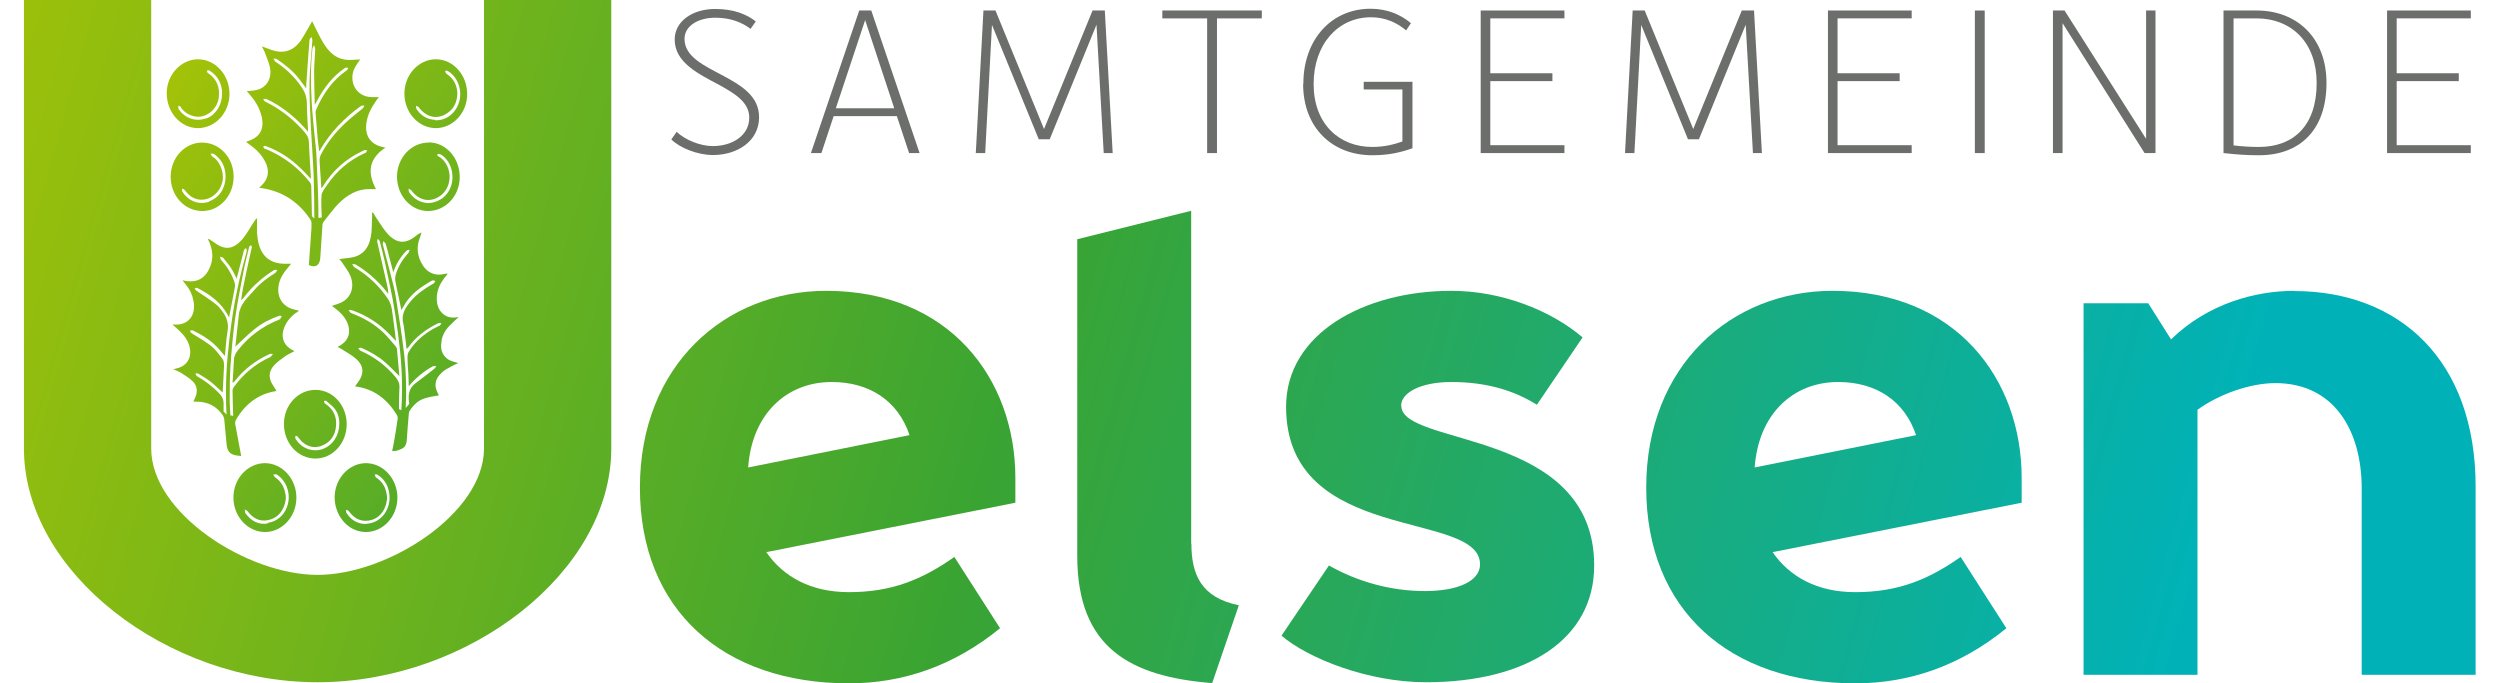 <?xml version="1.0" encoding="UTF-8" standalone="no"?><svg xmlns="http://www.w3.org/2000/svg" xmlns:xlink="http://www.w3.org/1999/xlink" height="41" viewBox="0 0 112.14 31.25" width="150">
  <defs>
    <style>
      .cls-1 {
        fill: url(#Unbenannter_Verlauf_5);
      }

      .cls-2 {
        fill: url(#Unbenannter_Verlauf_5-16);
      }

      .cls-3 {
        fill: url(#Unbenannter_Verlauf_5-15);
      }

      .cls-4 {
        fill: url(#Unbenannter_Verlauf_5-14);
      }

      .cls-5 {
        fill: url(#Unbenannter_Verlauf_5-12);
      }

      .cls-6 {
        fill: url(#Unbenannter_Verlauf_5-10);
      }

      .cls-7 {
        fill: url(#Unbenannter_Verlauf_5-13);
      }

      .cls-8 {
        fill: url(#Unbenannter_Verlauf_5-11);
      }

      .cls-9 {
        fill: url(#Unbenannter_Verlauf_5-2);
      }

      .cls-10 {
        fill: url(#Unbenannter_Verlauf_5-9);
      }

      .cls-11 {
        fill: url(#Unbenannter_Verlauf_5-7);
      }

      .cls-12 {
        fill: url(#Unbenannter_Verlauf_5-8);
      }

      .cls-13 {
        fill: url(#Unbenannter_Verlauf_5-5);
      }

      .cls-14 {
        fill: url(#Unbenannter_Verlauf_5-6);
      }

      .cls-15 {
        fill: url(#Unbenannter_Verlauf_5-3);
      }

      .cls-16 {
        fill: url(#Unbenannter_Verlauf_5-4);
      }

      .cls-17 {
        fill: #6c6e6c;
      }
    </style>
    <linearGradient data-name="Unbenannter Verlauf 5" gradientUnits="userSpaceOnUse" id="Unbenannter_Verlauf_5" x1="-12.71" x2="96.54" y1="6.65" y2="37.36">
      <stop offset="0" stop-color="#b0c602"/>
      <stop offset=".52" stop-color="#39a433"/>
      <stop offset="1" stop-color="#00b2b8"/>
    </linearGradient>
    <linearGradient data-name="Unbenannter Verlauf 5" id="Unbenannter_Verlauf_5-2" x1="-13.13" x2="96.11" xlink:href="#Unbenannter_Verlauf_5" y1="8.16" y2="38.87"/>
    <linearGradient data-name="Unbenannter Verlauf 5" id="Unbenannter_Verlauf_5-3" x1="-11.46" x2="97.78" xlink:href="#Unbenannter_Verlauf_5" y1="2.22" y2="32.93"/>
    <linearGradient data-name="Unbenannter Verlauf 5" id="Unbenannter_Verlauf_5-4" x1="-11.11" x2="98.13" xlink:href="#Unbenannter_Verlauf_5" y1=".98" y2="31.68"/>
    <linearGradient data-name="Unbenannter Verlauf 5" id="Unbenannter_Verlauf_5-5" x1="-9.76" x2="99.48" xlink:href="#Unbenannter_Verlauf_5" y1="-3.83" y2="26.88"/>
    <linearGradient data-name="Unbenannter Verlauf 5" id="Unbenannter_Verlauf_5-6" x1="-8.5" x2="100.75" xlink:href="#Unbenannter_Verlauf_5" y1="-8.33" y2="22.37"/>
    <linearGradient data-name="Unbenannter Verlauf 5" id="Unbenannter_Verlauf_5-7" x1="1.79" x2="50.17" xlink:href="#Unbenannter_Verlauf_5" y1="4.73" y2="38.19"/>
    <linearGradient data-name="Unbenannter Verlauf 5" id="Unbenannter_Verlauf_5-8" x1="4.59" x2="52.97" xlink:href="#Unbenannter_Verlauf_5" y1=".68" y2="34.14"/>
    <linearGradient data-name="Unbenannter Verlauf 5" id="Unbenannter_Verlauf_5-9" x1="-3.66" x2="44.72" xlink:href="#Unbenannter_Verlauf_5" y1="12.61" y2="46.07"/>
    <linearGradient data-name="Unbenannter Verlauf 5" id="Unbenannter_Verlauf_5-10" x1="-2.16" x2="46.22" xlink:href="#Unbenannter_Verlauf_5" y1="10.44" y2="43.9"/>
    <linearGradient data-name="Unbenannter Verlauf 5" id="Unbenannter_Verlauf_5-11" x1="-1.34" x2="47.04" xlink:href="#Unbenannter_Verlauf_5" y1="9.25" y2="42.71"/>
    <linearGradient data-name="Unbenannter Verlauf 5" id="Unbenannter_Verlauf_5-12" x1="2.28" x2="50.66" xlink:href="#Unbenannter_Verlauf_5" y1="4.02" y2="37.48"/>
    <linearGradient data-name="Unbenannter Verlauf 5" id="Unbenannter_Verlauf_5-13" x1="5.63" x2="54.01" xlink:href="#Unbenannter_Verlauf_5" y1="-.82" y2="32.64"/>
    <linearGradient data-name="Unbenannter Verlauf 5" id="Unbenannter_Verlauf_5-14" x1="4" x2="52.37" xlink:href="#Unbenannter_Verlauf_5" y1="1.54" y2="35"/>
    <linearGradient data-name="Unbenannter Verlauf 5" id="Unbenannter_Verlauf_5-15" x1="7.52" x2="55.89" xlink:href="#Unbenannter_Verlauf_5" y1="-3.55" y2="29.91"/>
    <linearGradient data-name="Unbenannter Verlauf 5" id="Unbenannter_Verlauf_5-16" x1="-.52" x2="47.85" xlink:href="#Unbenannter_Verlauf_5" y1="8.08" y2="41.53"/>
  </defs>
  <g data-name="Ebene 1" id="Ebene_1">
    <g>
      <path class="cls-17" d="M29.61,6.37l.24-.34c.39.37,1.08.65,1.65.65.91,0,1.67-.49,1.67-1.3,0-.7-.64-1.09-1.38-1.5-.94-.5-2.03-1.02-2.03-2.07,0-.85.83-1.4,1.85-1.4.89,0,1.46.26,1.86.57l-.24.34c-.37-.28-.89-.51-1.61-.51-.78,0-1.41.37-1.41.97,0,.82.9,1.22,1.8,1.7.81.44,1.61.92,1.61,1.88,0,1.1-1,1.73-2.11,1.73-.71,0-1.52-.33-1.9-.71Z"/>
      <path class="cls-17" d="M39.92,5.31h-2.89l-.56,1.69h-.48l2.21-6.52h.55l2.21,6.52h-.48l-.56-1.69ZM39.8,4.95l-1.33-4.03-1.34,4.03h2.66Z"/>
      <path class="cls-17" d="M49.38,7l-.33-5.87-2.14,5.24h-.5l-2.14-5.23-.31,5.86h-.43l.35-6.52h.55l2.22,5.42,2.22-5.42h.56l.36,6.52h-.43Z"/>
      <path class="cls-17" d="M54.11.84h-2.05v-.36h4.55v.36h-2.05v6.16h-.45V.84Z"/>
      <path class="cls-17" d="M58.51,3.83c0-2.03,1.29-3.43,3.07-3.43.71,0,1.34.23,1.85.66l-.22.33c-.43-.36-.96-.6-1.61-.6-1.5,0-2.62,1.23-2.62,3.05s1.16,2.88,2.68,2.88c.57,0,1.01-.12,1.38-.25v-2.38h-1.77v-.35h2.23v3.04c-.57.2-1.11.32-1.84.32-1.83,0-3.16-1.26-3.16-3.26Z"/>
      <path class="cls-17" d="M66.62.48h3.83v.36h-3.39v2.51h2.84v.36h-2.84v2.93h3.39v.36h-3.83V.48Z"/>
      <path class="cls-17" d="M79.07,7l-.33-5.87-2.14,5.24h-.5l-2.14-5.23-.31,5.86h-.43l.35-6.52h.55l2.22,5.42,2.22-5.42h.56l.36,6.52h-.43Z"/>
      <path class="cls-17" d="M82.5.48h3.83v.36h-3.39v2.51h2.84v.36h-2.84v2.93h3.39v.36h-3.83V.48Z"/>
      <path class="cls-17" d="M89.22.48h.45v6.52h-.45V.48Z"/>
      <path class="cls-17" d="M97.48.48v6.52h-.5l-3.75-5.94v5.94h-.44V.48h.53l3.73,5.87V.48h.44Z"/>
      <path class="cls-17" d="M100.59,7V.48h1.51c1.87,0,3.2,1.27,3.2,3.31,0,2.16-1.22,3.31-3.09,3.31-.53,0-.99-.03-1.62-.1ZM104.85,3.79c0-1.81-1.11-2.95-2.77-2.95h-1.03v5.81c.43.05.8.07,1.16.07,1.58,0,2.64-.97,2.64-2.92Z"/>
      <path class="cls-17" d="M108.07.48h3.83v.36h-3.39v2.51h2.84v.36h-2.84v2.93h3.39v.36h-3.83V.48Z"/>
    </g>
    <path class="cls-1" d="M21.04,20.51c0,2.96-4.39,5.78-7.61,5.78s-7.61-2.82-7.61-5.78V0H0v20.51c0,5.65,6.52,10.69,13.43,10.69s13.43-5.04,13.43-10.69V0h-5.82v20.51Z"/>
    <path class="cls-9" d="M36.69,13.3c-4.61,0-8.52,3.39-8.52,9s3.82,8.95,9.56,8.95c2.43,0,4.78-.78,6.91-2.52l-2.09-3.26c-1.48,1.04-2.87,1.61-4.82,1.61-1.74,0-3-.7-3.78-1.83l11.39-2.26v-1.13c0-4.52-3-8.56-8.65-8.56ZM33.12,21.38c.17-2.43,1.74-3.91,3.82-3.91,1.74,0,3.04.87,3.56,2.43l-7.39,1.48Z"/>
    <path class="cls-15" d="M53.38,24.86v-15.22l-5.21,1.3v14.48c0,4.22,2.43,5.52,6.17,5.82l1.22-3.56c-1.74-.35-2.17-1.43-2.17-2.82Z"/>
    <path class="cls-16" d="M62.98,18.56c0-.61.91-1.09,2.3-1.09,1.61,0,2.87.39,3.91,1.04l2.09-3.08c-1.48-1.26-3.74-2.13-6-2.13-4,0-7.56,1.96-7.56,5.3,0,6.34,8.87,4.69,8.87,7.21,0,.74-.96,1.22-2.52,1.22s-3.09-.43-4.39-1.17l-2.17,3.21c1.22,1.04,3.95,2.13,6.61,2.13,4.61,0,7.69-1.96,7.69-5.34,0-6.26-8.82-5.43-8.82-7.3Z"/>
    <path class="cls-13" d="M82.71,13.3c-4.61,0-8.52,3.39-8.52,9s3.82,8.95,9.56,8.95c2.43,0,4.78-.78,6.91-2.52l-2.09-3.26c-1.48,1.04-2.87,1.61-4.82,1.61-1.74,0-3-.7-3.78-1.83l11.39-2.26v-1.13c0-4.52-3-8.56-8.65-8.56ZM79.15,21.38c.17-2.43,1.74-3.91,3.82-3.91,1.74,0,3.04.87,3.56,2.43l-7.39,1.48Z"/>
    <path class="cls-14" d="M103.84,13.3c-1.78,0-3.95.57-5.65,2.22l-1.04-1.65h-2.96v16.99h5.21v-12.12c.96-.7,2.39-1.22,3.56-1.22,2.69,0,3.95,2.17,3.95,4.82v8.52h5.21v-8.6c0-5.82-3.52-8.95-8.3-8.95Z"/>
  </g>
  <g data-name="Ebene 2" id="Ebene_2">
    <path class="cls-11" d="M19.1,15.55c.05-.24.17-.45.33-.62.13-.14.28-.27.45-.43-.08.01-.13.02-.18.02-.41.04-.75-.25-.81-.7-.05-.41.08-.76.31-1.07.05-.07.11-.14.18-.23-.06,0-.07,0-.09,0-.04,0-.07,0-.11.02-.38.07-.7-.05-.93-.39-.26-.4-.32-.84-.14-1.29.03-.07.04-.14.07-.23-.06.03-.09.04-.12.06-.05.03-.1.07-.15.11-.46.37-.87.34-1.28-.11-.16-.18-.29-.38-.42-.58-.09-.13-.17-.26-.25-.4-.01,0-.02.01-.04.02,0,.09.01.17,0,.26-.02.29,0,.58-.06.86-.11.57-.44.88-.97.94-.16.02-.32.04-.47.06.04.05.1.1.14.17.13.2.28.38.37.6.21.52.02,1.02-.45,1.23-.12.05-.25.09-.38.13,0,0,0,.02.01.03.03.03.07.05.11.08.24.18.44.38.57.67.17.4.07.78-.27,1-.05.04-.11.07-.18.11.07.03.13.05.18.09.23.15.48.28.68.46.34.3.36.67.1,1.03-.05.07-.1.14-.16.22.83.1,1.44.55,1.9,1.28.04.06.06.14.05.21-.05.34-.1.67-.16,1.01-.03.15-.06.3-.09.46.09-.01.17,0,.24-.03.26-.09.41-.14.43-.5.02-.39.06-.78.09-1.17,0-.05.01-.1.04-.14.17-.27.39-.48.68-.57.22-.07.44-.1.66-.14-.01-.02-.03-.06-.05-.09-.17-.33-.14-.6.09-.86.08-.09.17-.17.27-.23.18-.11.36-.2.57-.3-.11-.03-.2-.05-.28-.08-.39-.13-.58-.5-.48-.92ZM17.27,18.76l-.12-.05c0-.3,0-.63.02-.95.02-.21-.05-.36-.17-.51-.45-.54-.99-.94-1.61-1.21-.04-.02-.07-.08-.1-.12.05,0,.11-.03.15-.01.38.17.75.37,1.07.65.22.19.42.41.66.64-.04-.43-.07-.83-.11-1.23,0-.04-.03-.09-.05-.12-.18-.21-.36-.43-.55-.62-.44-.43-.96-.71-1.51-.92-.04-.02-.07-.08-.1-.12.04,0,.09-.03.13-.01.5.17.97.43,1.39.78.22.19.43.41.64.63,0-.01,0-.03,0-.04-.06-.46-.11-.92-.18-1.38-.03-.17-.08-.34-.17-.48-.41-.62-.93-1.1-1.55-1.47-.04-.03-.06-.09-.1-.14.05,0,.11,0,.15.01.53.32,1,.72,1.4,1.22.03.04.07.08.1.13,0-.14-.02-.27-.05-.39-.15-.66-.3-1.32-.45-1.98-.01-.05.01-.1.02-.15.03.04.08.07.09.11.08.3.16.61.23.92.17.81.36,1.61.48,2.43.18,1.17.33,2.35.31,3.53,0,.28-.01.56-.03.84ZM18.98,14.9c-.08.05-.17.09-.25.13-.44.26-.84.58-1.12,1.04-.05.07-.07.17-.07.26,0,.25.02.51.04.76,0,.18.02.36.02.57.33-.39.69-.68,1.1-.91.04-.02.1,0,.16-.01-.03.05-.06.1-.1.13-.29.23-.58.45-.87.67-.3.23-.33.55-.27.93l-.16.19c.04-.81.02-1.63-.07-2.44-.1-.87-.24-1.74-.38-2.61-.05-.33-.14-.66-.22-.98-.12-.49-.26-.97-.38-1.46-.01-.04.02-.1.03-.14.03.04.08.07.1.11.06.19.11.39.16.59.06.23.12.46.19.72.14-.4.34-.71.6-.98.04-.04.1-.04.15-.05-.02.05-.03.11-.06.15-.26.29-.47.61-.58,1-.02.08-.03.17-.02.25.04.25.1.49.15.73.04.21.09.41.13.63.07-.12.13-.22.19-.32.27-.41.64-.69,1.04-.93.07-.04.14-.09.21-.11.03-.01.07.02.11.03-.02.03-.03.07-.05.09-.03.03-.07.05-.11.07-.37.22-.72.46-1,.81-.22.28-.41.58-.3.99.03.11.03.22.05.33.03.27.07.53.1.82.03-.03.04-.04.06-.05.36-.52.85-.87,1.39-1.13.04-.02.09,0,.14,0-.03.04-.05.1-.09.13Z"/>
    <path class="cls-12" d="M16.52,6.75c-.09-.02-.15-.03-.2-.05-.51-.14-.75-.55-.65-1.12.05-.31.18-.59.35-.84.06-.1.13-.19.21-.3-.14,0-.26.01-.37,0-.5-.03-.85-.41-.84-.91,0-.24.1-.44.23-.63.05-.07.1-.14.13-.18-.24,0-.49.05-.73,0-.43-.07-.73-.38-.96-.76-.2-.33-.35-.68-.51-.99-.16.27-.32.58-.51.87-.34.49-.79.63-1.33.45-.15-.05-.29-.11-.46-.17.05.11.1.18.13.26.08.23.19.46.24.7.11.54-.19.98-.69,1.05-.12.02-.24.03-.37.04.06.06.1.12.15.17.23.26.41.56.51.91.17.6-.03,1.01-.57,1.19-.03.01-.07.03-.12.05.07.05.12.09.17.13.28.2.52.43.69.75.23.43.17.81-.17,1.13-.03.02-.05.05-.09.09.04,0,.06.01.09.01.92.13,1.67.59,2.23,1.41.04.05.07.13.07.19,0,.17,0,.34-.02.5-.03.47-.07.94-.1,1.42.28.14.49.03.52-.3.04-.5.06-1.01.1-1.51,0-.06.02-.12.05-.16.18-.23.35-.46.54-.68.37-.42.8-.74,1.34-.81.16-.02.33-.01.52-.01-.44-.82-.28-1.44.45-1.91ZM11.21,2.45s0,0,0,0c0,0,0,0,0,.01,0,0,0,0-.01-.01ZM13.17,9.88c-.01-.48-.02-.92-.03-1.36,0-.07-.03-.14-.07-.19-.52-.66-1.16-1.14-1.9-1.47-.06-.03-.13-.04-.18-.07-.02-.01-.03-.06-.05-.09.03-.01.05-.03.08-.03.03,0,.06.02.09.03.59.22,1.11.57,1.57,1.02.15.14.28.29.44.46,0-.07,0-.09,0-.12-.03-.51-.07-1.03-.09-1.54,0-.15-.04-.28-.13-.39-.07-.09-.14-.18-.22-.26-.48-.51-1.02-.92-1.64-1.22-.04-.02-.07-.08-.1-.12.05,0,.11-.02.15,0,.18.08.35.17.52.28.51.32.96.72,1.38,1.21,0-.06,0-.1,0-.13-.02-.38-.05-.76-.05-1.13,0-.29-.08-.54-.24-.77-.32-.48-.73-.86-1.2-1.17-.04-.03-.06-.1-.09-.14.05,0,.11,0,.15.02.37.25.73.53,1.01.89.11.14.22.29.34.45,0-.15,0-.29.02-.42.04-.6.08-1.2.13-1.8,0-.04.06-.08.09-.13.01.05.04.1.04.15-.04.64-.12,1.28-.13,1.92-.01.67.03,1.34.06,2.01.04.76.1,1.52.13,2.28.02.65.03,1.29.03,1.94l-.12-.11ZM15.62,6.99s-.03.02-.05.02c-.69.32-1.27.8-1.72,1.47-.09.14-.23.29-.24.45-.03.33,0,.66.01,1.01l-.15.03c0-.92-.05-1.85-.09-2.77-.01-.31-.05-.61-.08-.91-.05-.54-.11-1.07-.14-1.61-.04-.81-.06-1.61.03-2.42,0-.07.05-.14.08-.2.02.07.05.14.05.21-.01.34-.05.67-.05,1.01,0,.49.02.98.03,1.52.05-.09.07-.13.1-.18.32-.61.73-1.14,1.28-1.51.04-.03.1-.01.15-.01-.02.04-.03.1-.07.12-.63.43-1.07,1.05-1.39,1.78-.03.06-.04.14-.03.21.03.37.06.74.09,1.11.02.19.04.38.07.6.03-.04.04-.06.05-.07.48-.82,1.12-1.47,1.86-2,.04-.03.1-.02.16-.02-.03.05-.04.1-.08.13-.28.23-.57.45-.83.7-.43.41-.8.87-1.08,1.41-.03.06-.05.13-.06.2,0,.13.01.26.02.4.02.31.04.61.06.92.04,0,.05-.03.06-.05.37-.6.85-1.08,1.44-1.43.15-.09.32-.17.48-.25.03-.01.08.01.12.02-.02.04-.05.08-.07.11Z"/>
    <path class="cls-10" d="M11.03,21.18c-.79,0-1.45.7-1.45,1.57,0,.86.64,1.57,1.43,1.58.79.01,1.45-.7,1.45-1.57,0-.86-.64-1.57-1.43-1.58ZM11.15,23.94c-.42.07-.76-.11-1.02-.47-.03-.04-.02-.11-.03-.17.04.03.1.04.13.08.24.32.54.48.91.41.39-.07.66-.32.79-.74.03-.1.04-.21.05-.28-.03-.42-.18-.73-.49-.94-.04-.03-.06-.08-.09-.13.05,0,.12-.02.16,0,.41.26.62.77.53,1.26-.09.51-.45.88-.94.95Z"/>
    <path class="cls-6" d="M15.65,21.18c-.78,0-1.42.69-1.44,1.53-.02.79.54,1.61,1.43,1.62.79,0,1.44-.71,1.44-1.57,0-.86-.64-1.57-1.43-1.58ZM15.69,23.96c-.39.02-.71-.15-.94-.5-.02-.04-.02-.1-.02-.15.04.02.1.03.13.07.23.32.53.48.89.43.38-.05.65-.29.79-.68.04-.12.05-.25.07-.32-.02-.44-.17-.74-.47-.95-.02-.01-.04-.02-.05-.03-.02-.04-.03-.08-.05-.13.04,0,.08-.01.11,0,.3.18.49.46.55.82.13.73-.35,1.4-1.03,1.43Z"/>
    <path class="cls-8" d="M13.33,17.83c-.8,0-1.44.7-1.44,1.56,0,.88.64,1.58,1.44,1.58.79,0,1.43-.7,1.43-1.57,0-.87-.63-1.57-1.43-1.57ZM13.68,20.53c-.45.16-.95,0-1.23-.42-.02-.02-.04-.05-.04-.08,0-.03,0-.07.01-.1.03.01.07.01.09.03.08.09.15.2.24.27.29.24.62.28.95.12.33-.16.53-.44.57-.84.05-.44-.11-.78-.45-1.02-.02-.02-.05-.03-.07-.05-.02-.03-.02-.07-.03-.1.03,0,.08-.03.1-.01.13.12.28.22.39.36.15.2.22.44.21.7,0,.52-.3.98-.75,1.14Z"/>
    <path class="cls-5" d="M8.15,6.52c-.8,0-1.44.7-1.44,1.56,0,.88.64,1.57,1.45,1.57.79,0,1.43-.7,1.43-1.57,0-.87-.64-1.56-1.44-1.56ZM8.48,9.22c-.44.16-.93,0-1.21-.42-.01-.02-.03-.04-.04-.06,0-.04,0-.07,0-.11.03.01.07.01.09.03.1.1.19.23.3.31.57.41,1.35.01,1.47-.73.06-.42-.17-.91-.47-1.08-.04-.02-.06-.09-.09-.13.05,0,.12-.01.16.01.34.24.53.58.53,1.03,0,.54-.29.98-.76,1.14Z"/>
    <path class="cls-7" d="M18.51,6.52c-.8,0-1.44.69-1.45,1.55,0,.87.63,1.58,1.42,1.58.8,0,1.45-.69,1.45-1.55,0-.88-.63-1.59-1.43-1.59ZM18.43,9.28c-.3-.02-.6-.17-.82-.5-.02-.04-.01-.1-.02-.15.04.02.09.04.12.07.37.51.94.59,1.4.2.5-.43.47-1.3-.07-1.7-.05-.04-.17-.05-.12-.16,0-.01.15.01.2.06.4.29.57.85.43,1.35-.15.51-.57.84-1.13.84Z"/>
    <path class="cls-4" d="M7.97,2.71c-.78,0-1.44.7-1.44,1.55,0,.88.63,1.59,1.42,1.6.8,0,1.45-.7,1.45-1.57,0-.86-.64-1.57-1.43-1.58ZM8.33,5.41c-.46.17-.95.01-1.24-.4-.01-.02-.03-.03-.03-.05,0-.04,0-.09,0-.13.03.02.08.02.1.05.15.25.37.38.63.44.5.12,1.05-.3,1.12-.85.06-.47-.09-.84-.45-1.1-.02-.01-.05-.02-.06-.04-.02-.03-.03-.07-.04-.1.04,0,.08-.03.11-.01.34.2.54.51.59.93,0,.05,0,.09,0,.14,0,.51-.29.97-.72,1.13Z"/>
    <path class="cls-3" d="M18.84,2.71c-.79,0-1.44.71-1.44,1.57,0,.87.64,1.57,1.43,1.58.79,0,1.44-.7,1.44-1.55,0-.89-.64-1.6-1.44-1.6ZM18.79,5.48c-.35-.02-.64-.19-.84-.5-.02-.04-.02-.1-.02-.14.04.02.09.03.12.06.38.51.93.6,1.41.2.24-.2.35-.48.36-.83-.01-.35-.15-.64-.43-.85-.03-.02-.07-.04-.09-.07-.02-.03-.03-.08-.04-.11.04,0,.08-.02.11,0,.25.14.42.37.52.66.26.81-.31,1.64-1.09,1.6Z"/>
  </g>
  <g data-name="Ebene 4" id="Ebene_4">
    <path class="cls-2" d="M12.45,14.31s.08-.06.13-.1c-.11-.03-.2-.05-.28-.07-.51-.15-.76-.6-.64-1.15.06-.28.21-.51.39-.72.05-.06.1-.13.17-.21-.07,0-.12,0-.16,0-.81.04-1.27-.35-1.38-1.2,0-.06-.01-.12-.02-.18,0-.23,0-.46,0-.69h-.03c-.05.07-.11.15-.16.23-.13.21-.26.43-.41.63-.07.1-.16.19-.25.27-.35.3-.71.28-1.12-.04-.08-.06-.16-.1-.24-.16-.01,0-.02.02-.03.03.23.46.28.92.03,1.39-.26.5-.68.6-1.2.48.08.1.12.16.17.22.17.2.28.44.33.71.12.59-.15,1.03-.68,1.09-.08.01-.17,0-.28,0,.12.11.22.19.31.28.21.2.39.42.47.72.12.46-.07.84-.49.98-.08.02-.15.04-.25.07.12.05.23.09.32.14.2.13.41.25.58.42.2.2.22.47.1.74-.03.06-.06.12-.08.18.02,0,.03,0,.04,0,.04,0,.07,0,.11,0,.49,0,.9.19,1.2.63.03.05.05.12.06.18.04.38.07.77.11,1.15.03.3.14.43.4.49.08.02.17.02.27.03-.01-.05-.02-.09-.03-.13-.08-.45-.17-.89-.25-1.34,0-.05,0-.12.03-.17.23-.4.52-.73.89-.97.31-.2.64-.31.97-.36-.05-.08-.1-.17-.16-.26-.21-.3-.21-.63.04-.9.15-.17.34-.3.52-.43.13-.09.27-.15.42-.23-.06-.04-.11-.06-.16-.09-.36-.22-.47-.6-.3-1.01.12-.29.32-.5.56-.68ZM9.29,18.98l-.16-.16c0-.15,0-.26,0-.37,0-.18-.06-.31-.18-.44-.31-.33-.66-.59-1.04-.81-.03-.02-.05-.08-.07-.12.04,0,.09-.02.12,0,.2.12.4.24.58.38.19.15.37.33.55.49.02-.4.04-.8.06-1.2,0-.11,0-.24-.06-.32-.16-.22-.33-.45-.53-.61-.28-.22-.59-.39-.89-.58-.04-.02-.06-.08-.08-.12.04,0,.1-.03.13-.01.46.22.89.49,1.23.89.07.09.15.17.24.28.04-.39.06-.76.12-1.12.06-.34-.02-.62-.2-.87-.1-.14-.21-.29-.35-.39-.28-.22-.58-.41-.88-.61-.03-.02-.05-.07-.07-.11.04,0,.09-.03.12-.01.14.07.28.15.42.24.42.27.79.61,1.03,1.11.09-.49.19-.95.27-1.4.01-.07,0-.16-.03-.24-.13-.38-.34-.7-.6-.99-.03-.03-.04-.1-.05-.15.05.02.11.02.14.05.13.16.27.32.38.5.09.14.16.3.24.45.1-.4.2-.79.3-1.17.01-.05.02-.11.05-.16.01-.03.05-.04.08-.06.01.03.03.07.03.11,0,.02,0,.05-.01.07-.3,1.07-.54,2.15-.69,3.25-.14,1-.24,2-.25,3,0,.4,0,.8.03,1.2ZM11.74,14.58s-.07.03-.1.05c-.72.29-1.34.74-1.85,1.38-.12.15-.19.3-.19.49-.01.33-.04.67-.06,1,.06-.02.08-.04.1-.07.44-.56.98-.96,1.6-1.24.04-.02.1,0,.15,0-.04.04-.07.09-.11.13,0,.01-.03.01-.04.02-.65.3-1.2.75-1.64,1.36-.03.04-.06.1-.06.15,0,.4.02.79.03,1.17l-.13-.03c-.01-.19-.02-.38-.03-.58,0-.53,0-1.06.03-1.59.05-.73.11-1.47.21-2.2.1-.74.25-1.47.39-2.2.07-.38.17-.75.26-1.13,0-.03.06-.05.09-.08.01.04.04.08.03.11-.02.1-.05.21-.07.31-.11.5-.22.99-.32,1.49-.04.2-.07.4-.1.6.06-.03.1-.08.13-.12.39-.51.85-.92,1.38-1.25.04-.02.1,0,.15-.01-.03.04-.05.1-.08.13-.36.23-.7.47-.98.8-.28.33-.64.61-.7,1.11-.06.5-.11,1-.16,1.47.28-.26.57-.55.88-.8.34-.28.73-.47,1.13-.61.03-.01.07,0,.11.02-.02.04-.04.08-.07.11Z"/>
  </g>
</svg>